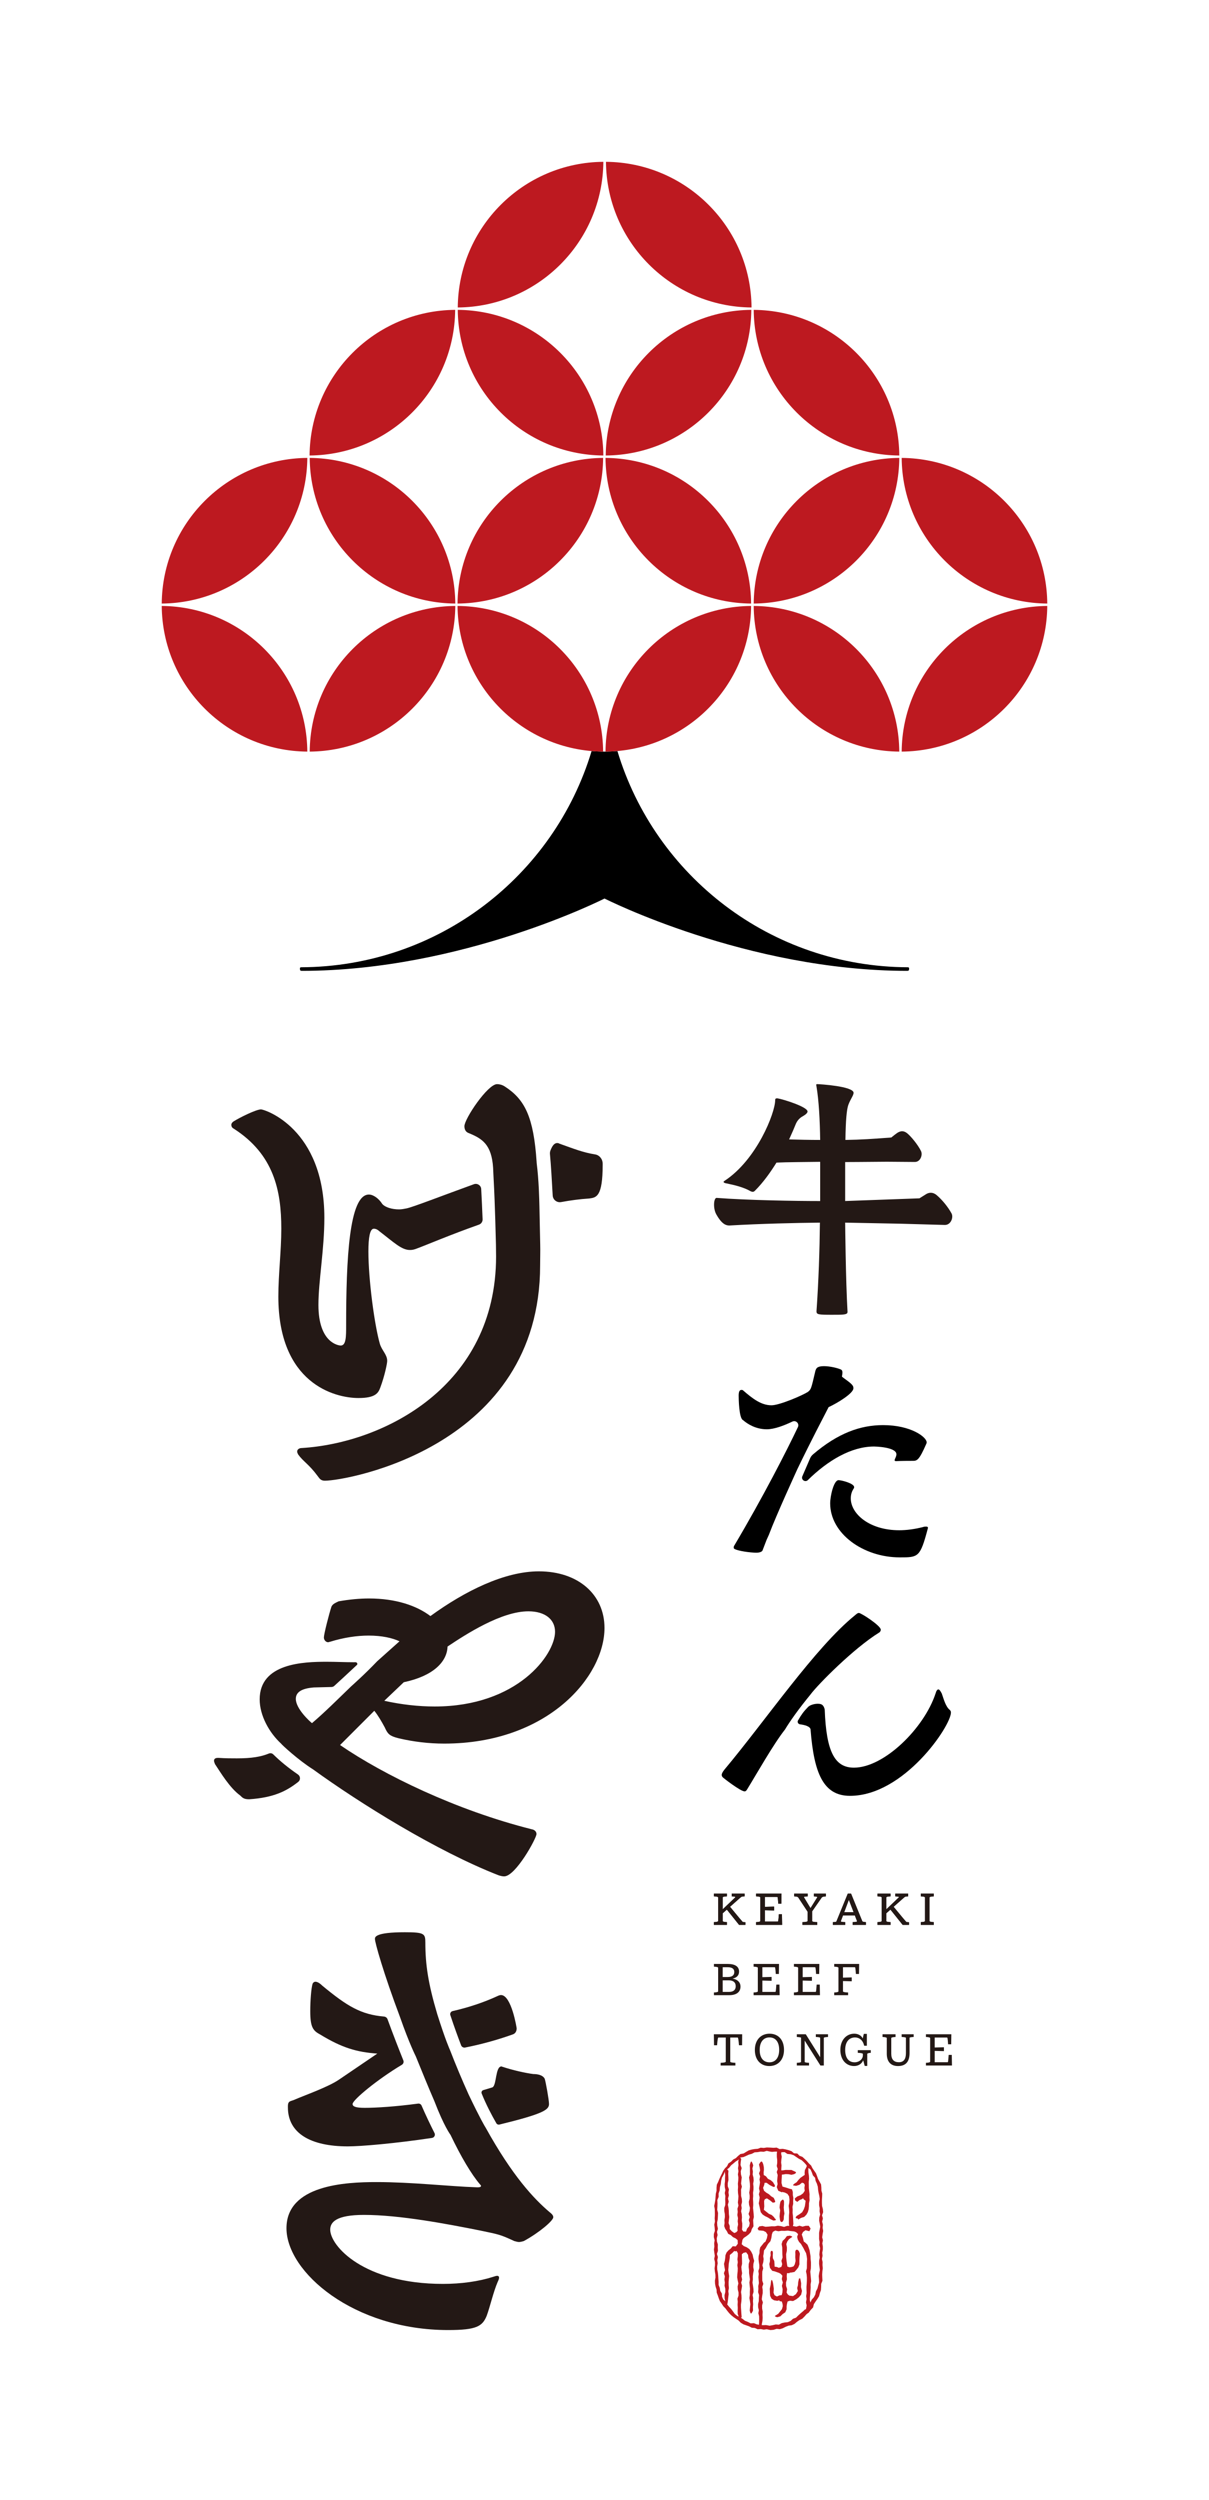 <?xml version="1.0" encoding="UTF-8"?><svg id="b" xmlns="http://www.w3.org/2000/svg" viewBox="0 0 150 310"><defs><style>.d{fill:none;}.e{fill:#bd1920;}.f{fill:#231815;}</style></defs><g id="c"><g><rect class="d" x="-80" y="80" width="310" height="150" transform="translate(230 80) rotate(90)"/><g><path d="m112.671,119.949c-17.029-.055-31.402-11.316-36.069-26.816-.528.047-1.061.075-1.601.075-.54-.001-1.073-.029-1.601-.075-4.668,15.5-19.04,26.76-36.069,26.816-.089.005-.132.083-.119.217.013.132.039.228.207.228,19.931,0,37.583-8.969,37.583-8.969,0,0,17.651,8.969,37.583,8.969.168,0,.194-.097.207-.228.013-.134-.03-.211-.119-.217Z"/><g><g><path class="e" d="m56.766,75.142c.079,9.943,8.122,17.985,18.064,18.064-.079-9.943-8.122-17.985-18.064-18.064Z"/><path class="e" d="m74.83,56.783c-9.943.079-17.985,8.122-18.064,18.064,9.943-.079,17.985-8.122,18.064-18.064Z"/><path class="e" d="m93.189,74.847c-.079-9.942-8.122-17.985-18.064-18.064.079,9.943,8.122,17.985,18.064,18.064Z"/><path class="e" d="m93.189,75.142c-9.943.079-17.985,8.122-18.064,18.064,9.942-.079,17.985-8.122,18.064-18.064Z"/></g><path class="e" d="m20.066,75.142c.079,9.943,8.122,17.985,18.064,18.064-.079-9.943-8.122-17.985-18.064-18.064Z"/><path class="e" d="m38.13,56.783c-9.943.079-17.985,8.122-18.064,18.064,9.943-.079,17.985-8.122,18.064-18.064Z"/><path class="e" d="m56.489,74.847c-.079-9.942-8.122-17.985-18.064-18.064.079,9.943,8.122,17.985,18.064,18.064Z"/><path class="e" d="m56.489,75.142c-9.943.079-17.985,8.122-18.064,18.064,9.942-.079,17.985-8.122,18.064-18.064Z"/><path class="e" d="m56.472,38.424c-9.943.079-17.985,8.122-18.064,18.064,9.943-.079,17.985-8.122,18.064-18.064Z"/><path class="e" d="m111.576,56.489c-.079-9.942-8.122-17.985-18.064-18.064.079,9.943,8.122,17.985,18.064,18.064Z"/><path class="e" d="m111.576,56.783c-9.943.079-17.985,8.122-18.064,18.064,9.942-.079,17.985-8.122,18.064-18.064Z"/><path class="e" d="m93.511,75.142c.079,9.943,8.122,17.985,18.064,18.064-.079-9.943-8.122-17.985-18.064-18.064Z"/><path class="e" d="m129.934,74.847c-.079-9.942-8.122-17.985-18.064-18.064.079,9.943,8.122,17.985,18.064,18.064Z"/><path class="e" d="m129.934,75.142c-9.943.079-17.985,8.122-18.064,18.064,9.942-.079,17.985-8.122,18.064-18.064Z"/><path class="e" d="m56.794,38.424c.079,9.943,8.122,17.985,18.064,18.064-.079-9.943-8.122-17.985-18.064-18.064Z"/><path class="e" d="m93.217,38.424c-9.943.079-17.985,8.122-18.064,18.064,9.942-.079,17.985-8.122,18.064-18.064Z"/><path class="e" d="m74.858,20.066c-9.943.079-17.985,8.122-18.064,18.064,9.942-.079,17.985-8.122,18.064-18.064Z"/><path class="e" d="m75.181,20.066c.079,9.943,8.122,17.985,18.064,18.064-.079-9.943-8.122-17.985-18.064-18.064Z"/></g></g><g><g><g><g><path d="m108.436,179.379s2.782.032,2.782.97c0,.291-.226.582-.226.744,0,.13.258.097.291.097.097,0,.42-.032,1.779-.032h.194c.517,0,.776-.065,1.65-2.071.033-.065.065-.129.065-.226,0-.647-1.941-2.135-5.403-2.135-2.822,0-5.6.984-8.704,3.635-.153.131-.274.295-.354.48-.244.558-.589,1.349-.965,2.231-.183.428.356.795.687.469,2.465-2.427,5.384-4.161,8.204-4.161Z"/><path d="m98.924,182.194c1.715-3.559,3.171-6.309,3.883-7.7,1.132-.518,3.073-1.715,3.073-2.33,0-.097,0-.194-.064-.291-.162-.356-1.132-.938-1.359-1.165.033-.194.065-.356.065-.485,0-.227-.065-.356-.259-.421-.388-.162-1.294-.388-2.038-.388-.874,0-.971.291-1.068.615-.517,2.2-.517,2.265-.938,2.588-.711.453-3.526,1.65-4.497,1.65-1.294,0-2.362-.841-3.526-1.844-.065-.065-.129-.065-.194-.065-.194,0-.356.129-.356.712,0,.356.033,2.847.55,3.041.55.485,1.585,1.132,2.944,1.132.955,0,2.222-.5,3.169-.956.437-.211.895.246.687.685-1.363,2.876-4.357,8.733-7.9,14.7-.064.097-.064.162-.064.227,0,.097.032.162.129.194.388.227,1.876.453,2.686.453.679,0,.776-.291.776-.323l.485-1.262c.094-.221.197-.443.302-.667l-.003.002c.926-2.46,3.4-7.838,3.518-8.103Z"/><path d="m114.906,189.311c-.129,0-.258,0-.42.065-1.035.259-2.038.388-2.912.388-3.753,0-6.018-2.071-6.018-3.947,0-.421.097-.809.323-1.164.065-.097.097-.162.097-.227,0-.485-1.585-.874-1.941-.874-.582,0-1.035,1.941-1.035,2.879,0,3.753,4.108,6.697,8.638,6.697,2.297,0,2.523,0,3.461-3.526,0-.032.033-.097.033-.13,0-.129-.097-.162-.227-.162Z"/></g><g><path d="m100.562,210.125c.936-1.257,5.355-5.722,8.521-7.679.065-.032.194-.162.194-.356,0-.485-2.426-2.071-2.717-2.071-.162,0-.291.129-.486.291-4.95,4.012-11.032,12.973-16.208,19.153-.226.291-.323.485-.323.647,0,.097.032.162.097.259.032.065,2.232,1.779,2.75,1.779.097,0,.194-.065.291-.226,1.159-1.876,3.257-5.607,4.713-7.449.599-1.001,1.667-2.516,3.168-4.347l.001-0Z"/><path d="m117.85,212.054c-.55-.421-.809-1.52-1.003-2.038-.129-.259-.291-.517-.421-.517-.129,0-.258.162-.355.517-1.423,4.303-6.374,9.188-10.126,9.188-2.362,0-3.428-1.941-3.622-7.182-.006-.113-.111-.47-.332-.621-.378-.257-1.375-.087-1.734.277-.561.569-.847.976-1.226,1.637-.004.007-.009.012-.013.019-.134.198.005.468.242.497.505.062,1.348.238,1.311.726.43,5.36,1.588,8.141,4.888,8.141,6.697,0,12.52-8.67,12.52-10.32,0-.129-.032-.227-.129-.324Z"/></g></g><path class="f" d="m118.059,150.476c-.422-.777-1.134-1.666-1.853-2.275-.483-.409-.977-.335-1.348-.091-.159.105-.453.288-.785.492l-9.213.335v-4.832s2.558-.01,5.169-.041l3.468.03c.699.006,1.002-.872.776-1.344-.382-.796-1.285-1.879-1.754-2.242-.468-.363-.884-.23-1.229.003-.164.111-.428.32-.706.548-2.34.174-3.749.275-5.692.303.032-2.481.163-3.787.359-4.342.261-.718.653-1.175.653-1.502,0-.816-4.212-1.077-4.505-1.077-.066,0-.13,0-.13.098,0,.065.032.131.032.196.294,1.73.424,4.244.457,6.628-1.274,0-2.677-.032-3.853-.065.359-.783.653-1.469.849-1.959.261-.588.719-.849.849-.914.392-.229.588-.424.588-.588,0-.588-3.069-1.534-3.722-1.632h-.098c-.13,0-.196.065-.196.196v.033c0,1.567-2.285,7.379-6.269,9.991-.098.065-.13.098-.13.131,0,.098.13.163.359.196,1.11.229,2.155.49,3.004.98.098.032.163.065.261.065s.196-.065.261-.131c1.044-1.045,1.926-2.285,2.677-3.493,1.273-.065,3.592-.065,5.42-.098v4.865c-3.036,0-9.032-.098-12.852-.392-.359,0-.458,1.284-.042,2.033.714,1.286,1.265,1.393,1.625,1.393,3.95-.229,8.331-.325,11.236-.357-.032,3.33-.163,7.281-.424,11.003,0,.392.228.424,1.926.424,1.47,0,1.926,0,1.926-.359-.228-3.918-.294-11.068-.294-11.068l6.877.134,5.487.154c.746.015,1.101-.936.835-1.427Z"/></g><g><g><path class="f" d="m97.04,238.699h-3.231v-.337q.523-.024.523-.138v-2.926q0-.114-.523-.138v-.337h3.154l-.018,1.244h-.386c-.059-.835-.071-.835-.154-.835h-1.509v1.232l1.146-.03v.481l-1.146-.03v1.406h1.58c.083,0,.089-.006.154-.907h.386l.024,1.316Z"/><path class="f" d="m97.04,238.699h-3.231v-.337q.523-.024.523-.138v-2.926q0-.114-.523-.138v-.337h3.154l-.018,1.244h-.386c-.059-.835-.071-.835-.154-.835h-1.509v1.232l1.146-.03v.481l-1.146-.03v1.406h1.58c.083,0,.089-.006.154-.907h.386l.024,1.316Z"/><path class="f" d="m102.466,234.824v.337q-.428.036-.499.126l-1.206,1.737v1.202q0,.114.635.138v.337h-1.835v-.337q.636-.024.636-.138v-1.166l-1.176-1.785q-.059-.084-.487-.114v-.337h1.681v.337q-.535.024-.469.114l.814,1.352.837-1.34q.065-.096-.422-.126v-.337h1.491Z"/><path class="f" d="m102.465,234.824v.337q-.428.036-.499.126l-1.206,1.737v1.202q0,.114.635.138v.337h-1.835v-.337q.636-.024.636-.138v-1.166l-1.176-1.785q-.059-.084-.487-.114v-.337h1.681v.337q-.535.024-.469.114l.814,1.352.837-1.34q.065-.096-.422-.126v-.337h1.491Z"/><path class="f" d="m107.431,238.363v.337h-1.639v-.337q.582-.024.546-.114l-.279-.721h-1.467l-.273.721q-.042.096.546.114v.337h-1.527v-.337c.41-.024.404-.024.446-.114l1.402-3.425h.404l1.396,3.425q.03.084.446.114Zm-1.521-1.232l-.594-1.538-.576,1.538h1.17Z"/><path class="f" d="m107.43,238.363v.337h-1.639v-.337q.582-.024.546-.114l-.279-.721h-1.467l-.273.721q-.042.096.546.114v.337h-1.527v-.337c.41-.024.404-.024.446-.114l1.402-3.425h.404l1.396,3.425q.03.084.446.114Zm-1.521-1.232l-.594-1.538-.576,1.538h1.17Z"/><path class="f" d="m114.241,238.363q.523-.024.523-.138v-2.926q0-.114-.523-.138v-.337h1.616v.337q-.529.024-.529.138v2.926q0,.114.529.138v.337h-1.616v-.337Z"/><path class="f" d="m114.24,238.363q.523-.024.523-.138v-2.926q0-.114-.523-.138v-.337h1.616v.337q-.529.024-.529.138v2.926q0,.114.529.138v.337h-1.616v-.337Z"/><path class="f" d="m91.874,246.356c0,.655-.481,1.064-1.408,1.064h-1.889v-.337q.523-.024.523-.138v-2.926q0-.114-.523-.138v-.337h1.711c.927,0,1.408.33,1.408.949,0,.475-.297.763-.808.871.612.096.986.451.986.991Zm-2.209-2.404v1.214h.647c.499,0,.79-.204.79-.619,0-.379-.243-.595-.814-.595h-.624Zm1.615,2.35c0-.487-.332-.721-.837-.721h-.778v1.43h.802c.57,0,.814-.294.814-.709Z"/><path class="f" d="m96.731,247.42h-3.231v-.337q.523-.024.523-.138v-2.926q0-.114-.523-.138v-.337h3.154l-.018,1.244h-.386c-.06-.835-.071-.835-.154-.835h-1.509v1.232l1.146-.03v.481l-1.146-.03v1.406h1.58c.083,0,.089-.006.154-.907h.386l.024,1.316Z"/><path class="f" d="m101.732,247.42h-3.231v-.337q.523-.024.523-.138v-2.926q0-.114-.523-.138v-.337h3.154l-.018,1.244h-.386c-.06-.835-.071-.835-.154-.835h-1.509v1.232l1.146-.03v.481l-1.146-.03v1.406h1.58c.083,0,.089-.006.154-.907h.386l.024,1.316Z"/><path class="f" d="m106.578,244.788h-.386c-.065-.835-.071-.835-.16-.835h-1.443v1.292l1.087-.03v.481l-1.087-.03v1.28q0,.114.635.138v.337h-1.722v-.337q.523-.024.523-.138v-2.926q0-.114-.523-.138v-.337h3.094l-.018,1.244Z"/><path class="f" d="m92.082,252.265l-.012,1.364h-.386q-.071-.956-.16-.956h-.921v2.993q0,.114.636.138v.337h-1.829v-.337q.635-.024.635-.138v-2.993h-.915q-.095,0-.16.956h-.38l-.024-1.364h3.516Z"/><path class="f" d="m93.655,254.206c0-1.268.778-2.013,1.823-2.013,1.069,0,1.794.751,1.794,2.007,0,1.262-.772,2.007-1.824,2.007-1.063,0-1.794-.745-1.794-2.001Zm3.017-.006c0-.967-.439-1.544-1.206-1.544-.748,0-1.212.571-1.212,1.55,0,.967.445,1.538,1.212,1.538.742,0,1.206-.571,1.206-1.544Z"/><path class="f" d="m102.733,252.265v.337q-.522.024-.522.114v3.425h-.422l-1.954-3.089v2.638q0,.09.541.114v.337h-1.515v-.337q.523-.024.523-.114v-3.017c-.131-.036-.297-.06-.523-.072v-.337h1.111l1.788,2.848v-2.398q0-.09-.541-.114v-.337h1.515Z"/><path class="f" d="m108.039,254.236v.33q-.439.03-.439.144v1.484h-.315l-.19-.703c-.16.415-.576.715-1.128.715-.974,0-1.705-.763-1.705-2.001,0-1.25.778-2.013,1.728-2.013.481,0,.891.24,1.045.595l.137-.571h.38v1.472h-.333c-.166-.715-.624-1.028-1.134-1.028-.766,0-1.223.577-1.223,1.544,0,.985.422,1.538,1.17,1.538.582,0,1.022-.403,1.022-.853v-.18q0-.114-.63-.144v-.33h1.615Z"/><path class="f" d="m110.022,254.669v-1.929q0-.114-.528-.138v-.337h1.615v.337q-.529.024-.529.138v1.947c0,.703.327,1.046.944,1.046.594,0,.873-.385.873-1.124v-1.899q0-.084-.529-.108v-.337h1.491v.337q-.511.024-.511.108v1.881c0,1.04-.439,1.616-1.431,1.616-.944,0-1.396-.589-1.396-1.538Z"/><path class="f" d="m118.111,256.141h-3.231v-.337q.523-.024.523-.138v-2.926q0-.114-.523-.138v-.337h3.154l-.018,1.244h-.386c-.06-.835-.071-.835-.154-.835h-1.509v1.232l1.146-.03v.481l-1.146-.03v1.406h1.58c.083,0,.089-.006.154-.907h.386l.024,1.316Z"/></g><path class="f" d="m92.384,235.16v-.337h-1.604v.337q.552.03.445.126l-1.562,1.49v-1.478q0-.114.529-.138v-.337h-1.616v.337q.523.024.523.138v2.926q0,.114-.523.138v.337h1.616v-.337q-.529-.024-.529-.138v-.961l.517-.457,1.515,1.893h.787v-.326s-.251-.016-.285-.02c-.038-.004-.067-.036-.067-.036l-.411-.478-1.146-1.382,1.283-1.136c.166-.138.172-.138.529-.162Z"/><path class="f" d="m92.384,235.16v-.337h-1.604v.337q.552.03.445.126l-1.562,1.49v-1.478q0-.114.529-.138v-.337h-1.616v.337q.523.024.523.138v2.926q0,.114-.523.138v.337h1.616v-.337q-.529-.024-.529-.138v-.961l.517-.457,1.515,1.893h.787v-.326s-.251-.016-.285-.02c-.038-.004-.067-.036-.067-.036l-.411-.478-1.146-1.382,1.283-1.136c.166-.138.172-.138.529-.162Z"/><path class="f" d="m112.68,235.16v-.337h-1.604v.337q.552.03.445.126l-1.562,1.49v-1.478q0-.114.529-.138v-.337h-1.616v.337q.523.024.523.138v2.926q0,.114-.523.138v.337h1.616v-.337q-.529-.024-.529-.138v-.961l.517-.457,1.515,1.893h.787v-.326s-.251-.016-.285-.02c-.038-.004-.067-.036-.067-.036l-.411-.478-1.146-1.382,1.283-1.136c.166-.138.172-.138.529-.162Z"/><path class="f" d="m112.68,235.16v-.337h-1.604v.337q.552.03.445.126l-1.562,1.49v-1.478q0-.114.529-.138v-.337h-1.616v.337q.523.024.523.138v2.926q0,.114-.523.138v.337h1.616v-.337q-.529-.024-.529-.138v-.961l.517-.457,1.515,1.893h.787v-.326s-.251-.016-.285-.02c-.038-.004-.067-.036-.067-.036l-.411-.478-1.146-1.382,1.283-1.136c.166-.138.172-.138.529-.162Z"/></g><g><g><g><path class="f" d="m50.435,149.851c-.307.061-.614.123-.921.123-.859,0-1.719-.246-2.087-.675-.43-.675-1.105-1.166-1.658-1.166-2.456,0-2.824,8.043-2.824,16.208,0,1.412,0,2.517-.675,2.517-.184,0-2.763-.246-2.763-5.034,0-2.947.737-6.876.737-10.805,0-11.113-7.429-13.446-7.859-13.446-.614,0-2.701,1.044-3.377,1.474-.123.061-.307.246-.307.43,0,.184.061.368.307.491,4.973,3.193,5.894,7.674,5.894,12.402,0,2.763-.368,5.648-.368,8.411,0,10.744,6.938,12.586,9.946,12.586,2.087,0,2.456-.614,2.701-1.289.553-1.474.86-3.008.86-3.315,0-.798-.675-1.289-.921-2.149-.675-2.394-1.412-7.982-1.412-11.42,0-1.719.184-2.824.675-2.824.246,0,.491.123.675.307,1.842,1.412,2.763,2.333,3.806,2.333.307,0,.552-.061.86-.184,1.151-.419,4.085-1.683,7.7-2.96.28-.099.465-.367.453-.664-.047-1.172-.106-2.528-.173-3.753-.025-.453-.481-.752-.907-.597-3.911,1.413-7.446,2.799-8.363,3.002Z"/><path class="f" d="m73.852,143.159c-1.535-.246-2.579-.675-4.482-1.351-.061-.061-.184-.061-.246-.061-.392,0-.63.421-.82.896-.061.152-.087.313-.071.476.12,1.281.242,3.305.34,5.131.028.53.516.915,1.038.819,1.201-.222,2.374-.375,3.505-.446.86-.123,1.658-.184,1.658-4.175v-.123c0-.675-.491-1.105-.921-1.166Z"/></g><path class="f" d="m66.582,144.202v-.061c-.368-5.648-1.473-7.797-3.929-9.393-.368-.246-.737-.307-.982-.307-1.166,0-4.052,4.298-4.052,5.219,0,.43.184.737.553.86,1.658.675,2.824,1.412,3.008,4.298,0,.129.07,1.435.067,1.436.17,3.034.277,7.783.284,8.08s.017.982.017,1.474c0,16.086-13.936,23.146-24.128,23.76-.307,0-.552.184-.552.43,0,.123.061.246.123.368.614.859,1.351,1.228,2.394,2.64.246.307.368.614.921.614,2.763,0,26.707-4.236,26.707-26.707,0-.86.033-1.743.011-2.604-.038-1.472-.073-3.708-.098-4.689-.023-.927-.069-3.262-.343-5.416Z"/></g><g><path class="f" d="m47.737,214.215c.354.767.531,1.062,1.77,1.357,1.77.413,3.659.649,5.606.649,12.865,0,19.887-8.321,19.887-14.34,0-4.131-3.246-7.022-8.144-7.022-4.249,0-9.147,2.419-13.454,5.547-1.711-1.298-4.308-2.183-7.613-2.183-1.18,0-2.42.118-3.777.354-.354.177-.708.295-.885.649-.295.885-.944,3.423-.944,3.836,0,.295.236.59.531.59.059,0,.177-.059.236-.059,1.711-.531,3.364-.767,4.78-.767,1.652,0,2.95.295,3.836.708l-2.773,2.478c-1.485,1.563-3.089,2.986-3.246,3.128-1.711,1.652-3.305,3.246-4.839,4.544-.236-.177-2.006-1.77-2.006-3.01,0-.826.708-1.298,2.242-1.416l2.192-.056c.126-.003.245-.051.338-.136.592-.541,1.717-1.573,2.812-2.603.123-.115.007-.336-.174-.334-.09.001-.18.002-.27.002-1.062,0-2.183-.059-3.304-.059-2.892,0-8.321.177-8.321,4.662,0,2.006,1.18,4.131,2.656,5.488.059.118,2.127,2.039,3.954,3.187,5.783,4.19,15.343,10.15,23.074,13.16.236.059.413.118.649.118,1.416,0,4.013-4.721,4.013-5.252,0-.295-.236-.531-.59-.59-9.383-2.361-18.353-6.727-23.782-10.445l4.249-4.249c.472.59.885,1.298,1.298,2.065Zm2.361-5.606c3.659-.767,5.37-2.537,5.429-4.426,2.301-1.534,6.668-4.367,10.032-4.367,2.066,0,3.305,1.003,3.305,2.538,0,2.833-4.662,9.265-14.93,9.265-2.006,0-4.131-.236-6.255-.708l2.42-2.302Z"/><path class="f" d="m33.895,217.551c-.142-.139-.351-.175-.535-.1-.973.4-2.13.6-3.976.6-.649,0-1.416,0-2.242-.059h-.118c-.295,0-.472.118-.472.354,0,.118.059.236.118.413.708,1.062,1.829,2.951,3.128,3.895.295.295.472.472,1.121.472,3.06-.21,4.632-1.015,6.089-2.162.298-.234.278-.693-.034-.908-1.235-.852-2.165-1.612-3.078-2.505Z"/></g><g><path class="f" d="m68.116,260.916c0-.531-.413-2.774-.531-3.128-.236-.472-.885-.59-1.416-.59-.944-.118-2.538-.472-3.777-.885-.059,0-.118-.059-.177-.059-.767,0-.59,2.36-1.121,2.596l-1.129.339c-.178.053-.275.248-.206.421.534,1.338,1.231,2.662,1.821,3.691.077.134.236.198.386.161,5.507-1.341,6.15-1.845,6.15-2.546Z"/><path class="f" d="m63.572,252.3c.413-.118.531-.472.531-.767,0-.059-.649-4.131-1.947-4.131-.118,0-.295.059-.413.118-1.735.801-3.638,1.43-5.582,1.87-.226.051-.361.284-.288.504.465,1.415.965,2.771,1.336,3.742.077.202.288.318.499.276,1.938-.386,3.851-.896,5.864-1.612Z"/><path class="f" d="m45.22,261.388c-1.121,0-1.475-.177-1.475-.472,0-.508,3.101-3.068,6.11-4.863.19-.113.271-.344.188-.549-.511-1.273-1.285-3.239-1.961-5.102-.069-.19-.244-.318-.445-.335-2.839-.245-4.54-1.254-7.669-3.844-.354-.354-.649-.472-.826-.472s-.295.118-.354.236c-.177.531-.295,2.124-.295,3.423,0,2.006.354,2.419,1.239,2.892,2.714,1.652,4.544,2.183,7.081,2.36l-4.78,3.246c-1.298.885-4.131,1.888-5.37,2.419-.59.295-.944.118-.944.885v.118c0,3.187,2.773,4.839,7.435,4.839,1.624,0,5.782-.35,10.443-1.048.282-.042.442-.348.314-.602-.518-1.028-1.098-2.233-1.609-3.415-.072-.167-.248-.265-.429-.241-2.769.371-5.176.526-6.654.526Z"/><path class="f" d="m68.175,274.312c-1.947-1.652-4.603-4.485-7.908-10.445-.114-.168-.715-1.181-2.124-4.131-.826-1.829-1.593-3.659-2.302-5.488-.068-.165-.563-1.225-1.593-4.485-1.121-3.777-1.475-6.137-1.475-8.852,0-1.121-.118-1.298-2.538-1.298-3.659,0-3.718.59-3.718.826,0,.472,1.062,4.249,3.128,9.737,1.139,3.261,1.93,4.798,1.947,4.839.767,1.888,1.534,3.777,2.302,5.547,1.209,3.153,1.983,4.148,2.006,4.19,1.298,2.715,2.596,4.898,3.659,6.137.059.059.118.118.118.177,0,.118-.118.177-.354.177h-.177c-3.481-.118-8.025-.649-12.451-.649-3.836,0-11.153.354-11.153,5.724,0,5.429,8.32,12.628,20.063,12.628,3.541,0,4.249-.472,4.78-1.77.413-1.121.826-2.95,1.357-4.19.118-.236.177-.413.177-.531,0-.177-.118-.236-.236-.236-.118,0-.295.059-.472.118-1.83.59-4.013.885-6.255.885-9.855,0-13.986-4.721-13.986-6.727,0-.944.767-1.829,4.19-1.829,4.426,0,10.327,1.121,14.458,1.947,2.242.472,2.419.472,4.19,1.298.236.059.413.118.59.118s.354-.059.59-.118c1.947-1.062,3.659-2.538,3.659-2.951,0-.236-.177-.413-.472-.649Z"/></g></g><g><path class="e" d="m98.193,269.692l-.357-.071-.356-.016-.355.06-.34.003-.013-.519.356-.009.351-.055.356.007.357-.001.316.149s.252.079.252.176-.241.199-.241.199l-.327.078Z"/><g><g><path class="e" d="m102.013,277.427l.049-.386.069-.385-.066-.385.034-.387-.094-.388.091-.39-.105-.389.138-.39-.037-.388-.098-.386-.016-.388.002-.382.023-.378.012-.381-.102-.369-.008-.383-.034-.384-.183-.344-.188-.334-.127-.354-.134-.354-.219-.309-.214-.308-.173-.342-.275-.261-.247-.287-.271-.266-.282-.259-.363-.138-.276-.282-.41-.024-.3-.26-.359-.129-.369-.096-.374-.069-.388.03-.359-.184-.384.028-.379-.026-.46-.017-.376.058-.381-.032-.362.138-.376.029-.373.062-.365.102-.331.191-.322.195-.387.07-.296.24-.27.266-.336.178-.263.268-.322.212-.173.347-.265.27-.215.309-.158.343-.167.335-.156.341-.141.348-.168.343-.035.38.001.382-.091.363-.03.373-.028.374-.066.384-.073.381.066.386.01.385.002.385-.022.385.032.387-.08.387.045.389.026.387-.123.387-.005.388.1.387-.057.388.026.387-.057.387.051.386.056.386-.069.388.09.386.002.386-.05.387.037.388.065.384.01.381-.068.376.015.376.067.37.118.358.021.383.135.352.122.357.139.352.221.309.201.318.267.269.222.299.236.29.264.264.289.236.309.209.308.206.27.272.322.196.356.125.353.126.338.173.38.031.35.162.384-.027.37.075.376-.052.46.103.388-.033.376-.118.397.04.372-.117.35-.178.356-.139.394-.053.35-.166.299-.255.315-.219.35-.171.275-.272.252-.291.32-.227-.027-.047.024.015.222-.288.274-.287.095-.403.213-.325.225-.322.207-.338.098-.383.133-.37.028-.396.009-.392.153-.377-.02-.395-.012-.385.024-.386.051-.386-.036-.386.012-.386-.08-.386.074-.386-.038-.387.073-.386.001-.386-.063-.384.077-.385-.098-.385Zm-11.534-8.624l.231-.29.29-.231.282-.24.315-.196.066-.076-.078.325.037.388-.059.386.053.388-.065.384.059.385-.019.385-.043.387.025.389-.026.387.018.387.052.388-.026.389-.044.388.07.389-.125.388.039.389-.05.388.081.389-.037.389.049.391-.083.391.023.392-.171.185-.245.097-.302-.219-.261-.277-.004-.389-.139-.346.043-.379.041-.381-.045-.381-.009-.38-.037-.379-.078-.379.105-.384-.087-.38.103-.383-.049-.382.057-.383-.143-.379-0-.381.085-.384-.008-.383-.019-.384.03-.385-.164-.18.261-.21Zm-.741,16.36l-.154-.351-.025-.4-.199-.331-.061-.377-.144-.356.001-.386-.027-.377-.022-.376-.041-.376-.076-.389-.011-.389.064-.387-.048-.387.075-.388-.12-.389.125-.391-.026-.389.015-.389-.116-.389-.017-.391.1-.39-.073-.39.113-.392-.078-.391-.019-.391.077-.39.019-.392.017-.393-.101-.394.023-.394.012-.404-.022-.41.161-.389-.007-.413.135-.389.036-.408.105-.39.044-.399.101-.389.196-.351.156-.369.052-.058-.044.097.041.37-.023.37 0.0.371-.045.369.013.37.079.371-.08.371.076.372-.024.371.017.373-.008.372-.125.369.007.371.065.374.008.373-.058.373.022.375-.049.365.123.345.209.296.161.324.328.163.263.246.335.161.249.208.02.457-.248.329-.384-.026-.246.296-.277.214-.236.268-.137.33-.034.354-.048.344-.102.386.058.385.069.387-.141.388.121.386-.054.389.052.387-.037.388.094.386 0.0.389-.096.39.012.39.085.375-.247-.219Zm1.724,2.028l-.298-.241-.224-.318-.228-.302-.258-.274-.23-.292.038-.119.057-.406.041-.373.047-.373-.042-.376.068-.374-.031-.375-.003-.376.028-.375.04-.375-.065-.376-.042-.377.034-.377.02-.378.072-.377.05-.345.018-.38.294-.233.254-.261.125.054.166-.049.147.266-.003.376-.046.377.047.373-.056.374.052.374-.012.376-.042.378-.02.376.068.375.081.375-.092.379.019.377.095.376-.002.378-.136.379.041.377-.021.377.022.379-.015.38.005.38.127.332-.19-.087Zm8.135-.546l-.287.242-.28.254-.275.272-.365.128-.291.269-.352.156-.391.042-.371.08-.347.191-.391-.027-.374.088-.382.068-.46-.083-.381.016-.137-.011.012-.145.074-.381.021-.382-.016-.38.022-.38-.065-.382-.003-.383.094-.382-.137-.385.046-.381.066-.382.001-.385-.054-.385.133-.381-.131-.387-.004-.384-.002-.384.01-.383.114-.383-.104-.388.111-.385.042-.387-.051-.355.061-.348.037-.357.213-.287.168-.314.133-.219.286-.328.119-.421.061-.437.114-.296.301-.168.389.089.388-.058.39.009.391-.03.392.058.392.04.241.093.251.235-.118.344.078.334.163.299.23.24.131.222.184.311.155.311.173.316.071.355.048.364-.018.382-.003.383-.006.382-.106.382.078.382.032.384-.002.383-.019.383-.031.384.004.384.014.384-.056.383.047.385-.067.386.079.387-.059.365-.063.143-.069-.017-.291.268Zm-1.505-19.505l.373.122.325.221.321.217.35.182.289.265.261.288.094.157-.092.228-.152.285-.034.308.011.293-.24.161-.29.202-.247.26-.228.287-.299.195-.116.111-.018.087.376.054.405-.129.329-.267.222.073.118.202-.048.385.039.354-.206.312-.325.234-.388.15-.315.248.046.24.099.074.167.113.287-.231.339-.133.082-.105.089.15.237.177-.041.345-.054.345-.131.375-.206.364-.322.236-.342.211h-0c-.074.074-.149.147-.135.269l.277.084.042.102.347-.203.384-.12.277-.279.183-.326.098-.352.035-.359.007-.378.074-.381-.019-.379.012-.379-.045-.38-.04-.379-.005-.38-.008-.379.043-.382-.021-.381-.06-.382-.013-.383.007-.198.264.187.168.375.129.363.269.297.068.385.162.351.11.369.034.383.062.378.087.378.052.382-.073.391-.001.385.069.379-.016.381.071.38-.105.382-.016.38.07.38.065.381-.076.382-.066.38.001.382-.002.383.062.384-.023.384.09.385-.06.384-.035.384.048.385-.074.382-.006.382.045.384.048.384-.083.379-.059.38.033.381.016.399-.106.382-.1.382-.185.349-.075.388-.179.347-.267.291-.157.342-.01.013-.073-.297.016-.389.047-.39.022-.392.026-.391-.011-.391.066-.392-.033-.392-.037-.392-.035-.391.068-.392.013-.393-.001-.395-.04-.395-.012-.363-.06-.357-.056-.359-.116-.346-.143-.347-.269-.253-.193-.143-.104-.438-.145-.432.153-.31.308-.218.484.122.152-.331-.234-.347-.382.007-.383.102-.382-.116-.381.118-.382-.065-.384-.032-.383-0-.383.13-.384-.102-.384-.046-.383.075-.383-.006-.385.037-.385.025-.386-.102-.386.054-.21.268.128.218.298.033.299.029.309.16.205.323-.087.442-.175.42-.184.128-.225.286-.236.288-.087.361-.008.368-.104.353-.017.367.036.373.062.373v.373l-.118.371.051.371-.044.372.027.374.032.375-.075.374.014.373-.037.374.118.375-.027.375-.008.374-.085.376.006.375.089.375-.062.374.093.376.008.377-.007.378-.02.3-.27-.054-.355-.147-.404.023-.343-.177-.357-.14-.305-.238-.189-.121.08-.108-.034-.388-.024-.385-.029-.386-.003-.387.054-.388.024-.389-.013-.388-.053-.388.068-.387.062-.389-.112-.39.117-.388-.082-.391.08-.389-.06-.39-.031-.389.086-.39-.007-.391-.01-.393-.013-.393.214-.186.317-.065.238.311.047.387.151.361-.111.385-.013.385.051.382.004.383.054.382.051.384-.067.385.035.384.041.385-.021.385.002.385-.057.385.069.385.05.386-.039.388-.038.388s.093.476.199.369.214-.367.214-.367l-.018-.384.031-.384-.026-.384.029-.383-.069-.385.119-.383-.02-.385-.053-.385-.061-.387.048-.384-.007-.385.044-.383.078-.385-.07-.388.019-.388.097-.387-.115-.387-.076-.385-.172-.356-.234-.326-.333-.225-.367-.155-.253-.227.1-.554.156-.219.329-.222.304-.232.256-.288.113-.369.208-.339-.025-.391-.02-.373.087-.375-.022-.374-.037-.376-.041-.377.026-.376-.008-.375-.024-.376.025-.378-.018-.377.051-.378.006-.378-.04-.377.061-.378-.026-.376-.097-.378.028-.38-.063-.38.102-.381s-.142-.482-.238-.482-.192.481-.192.481l.022.374-.004.374.008.375-.113.375.051.378.05.377.015.376-.03.376-.069.377.058.378-.005.377-.099.377.03.378.106.379-.039.376-.129.377.15.381-.127.379.118.382-.074.383-.253.297-.127.371-.332-.005-.171-.239.032-.382 0-.381-.065-.38.03-.381-.024-.378-.082-.378.075-.38-.05-.381.087-.383-.021-.381-.091-.379-.002-.381-.007-.383.105-.383-.098-.381.037-.384.043-.383-.098-.381-.024-.381.117-.385-.145-.383.028-.386.058-.386-.128-.142.017-.019.391-.058.341-.149.34-.156.36-.101.342-.181.38-.024.371-.068.379.024.374-.115.325.075.325.053.391-.037.392-.001.384.079.4-.013.346.227.358.034.036.003Z"/><path class="e" d="m96.019,274.931l-.27-.25-.344-.145-.288-.226-.342-.273.05-.435-.015-.338-.006-.338.092-.205.249-.107.379.243.351.292s.305-.01.308-.118-.189-.48-.189-.48l-.318-.198-.28-.254-.324-.191-.273-.231-.124-.36.144-.375.041-.253.249-.006.372.27.403.212s.207.099.251-.042-.094-.282-.094-.282l-.133-.23-.286-.25-.346-.171-.242-.31-.275-.157-.018-.314.039-.33-.011-.329-.065-.327s-.104-.383-.229-.383-.305.378-.305.378l.084.369.052.369-.133.368.135.372-.081.369.065.37-.056.37-.065.37.079.371-.096.369.096.372-.043.372-.069.372.088.374.077.359.079.362.231.29.298.2.351.167.334.214.352.17s.307-.008.315-.089-.118-.16-.118-.16l-.128-.184Z"/><path class="e" d="m99.397,283.132l-.114-.62-.047-.035.046.096-.146-.037-.108.478-.024.363-.099.355.082.376-.241.386-.357.243-.399-.059-.005.026-.233-.16-.162-.254.067-.412-.127-.41-.01-.409.113-.412-.027-.416.043-.348.313.009.002-.065.253-.02.354-.069.25-.276.226-.286.138-.377-.004-.437.018-.437.043-.436s-.101-.504-.373-.504-.191.501-.191.501l-.012.44.042.453-.106.431-.153.24-.229.074-.277.04-.249-.091-.047-.275-.058-.421-.041-.42-.013-.423.088-.422.007-.419-.074-.415.124-.316.2-.276.284-.208.116-.062-.009-.078-.261-.103-.383.059-.253.337-.275.255-.125.392.077.415.005.416.007.416.032.415-.146.421.097.418-.099.33-.296.109-.003.015-.259-.109-.284-.042-.012-.322-.026-.37-.178-.358-.015-.372s.099-.539-.126-.539-.128.528-.128.528l-.095.368.006.376-.083.368.077.469.278.366.321.074.301.106.242.085.203.124.202.223-.077.419.13.415-.115.419.09.415-.03.417-.087.322-.291.035-.299.135-.29-.153-.132-.314.031-.495-.06-.486s-.062-.487-.175-.599-.152.583-.152.583l-.112.492.018.509.027.379.176.35.311.206.352.05.001.024.314-.081.006.109.289.046.096.317.026.264-.106.369-.226.283-.234.292-.311.196-.06.024-.042.09.165.085.144.03.364-.11.291-.283.322-.215.165-.374.006-.404.039-.249.081-.319.284-.093.395.039.389-.21.327-.248.287-.333.1-.461-.121-.476.019-.49Z"/><polygon class="e" points="99.228 282.016 99.236 282.021 99.233 282.016 99.228 282.016"/></g><path class="e" d="m98.436,275.803l-.088.367s-.174.281-.25.205-.151-.224-.151-.224l-.068-.348.004-1.065.037-.396-.024-.397-.048-.399.078-.397.024-.397-.052-.394-.202-.299-.329-.166-.352-.077v.055s-.453-.195-.453-.195l-.189-.453.103-.373-.053-.374.025-.374.04-.374-.119-.375.127-.374-.125-.374.057-.373-.001-.375-.045-.376-.004-.377.033-.404.551.014-.046.375.075.36-.049.36-.027.361.047.361-.024.36-.005.36.079.362-.016.362-.023.363-.012.363.12.453.453.127.382.13.348.085.1.339 0.0.365.066.366-.028.365.007.367-.086.366.024.369-.014.367.047.369.054,1.033Z"/></g><path class="e" d="m96.765,275.234l-.045-.371.028-.372.05-.375-.079-.373.038-.373.072-.348s.19-.254.298-.254.148.233.148.233l-.002.371-.033.372.029.374.055.373-.071.373-.01.343s-.087.343-.266.343-.212-.317-.212-.317Z"/></g></g></g></g></svg>